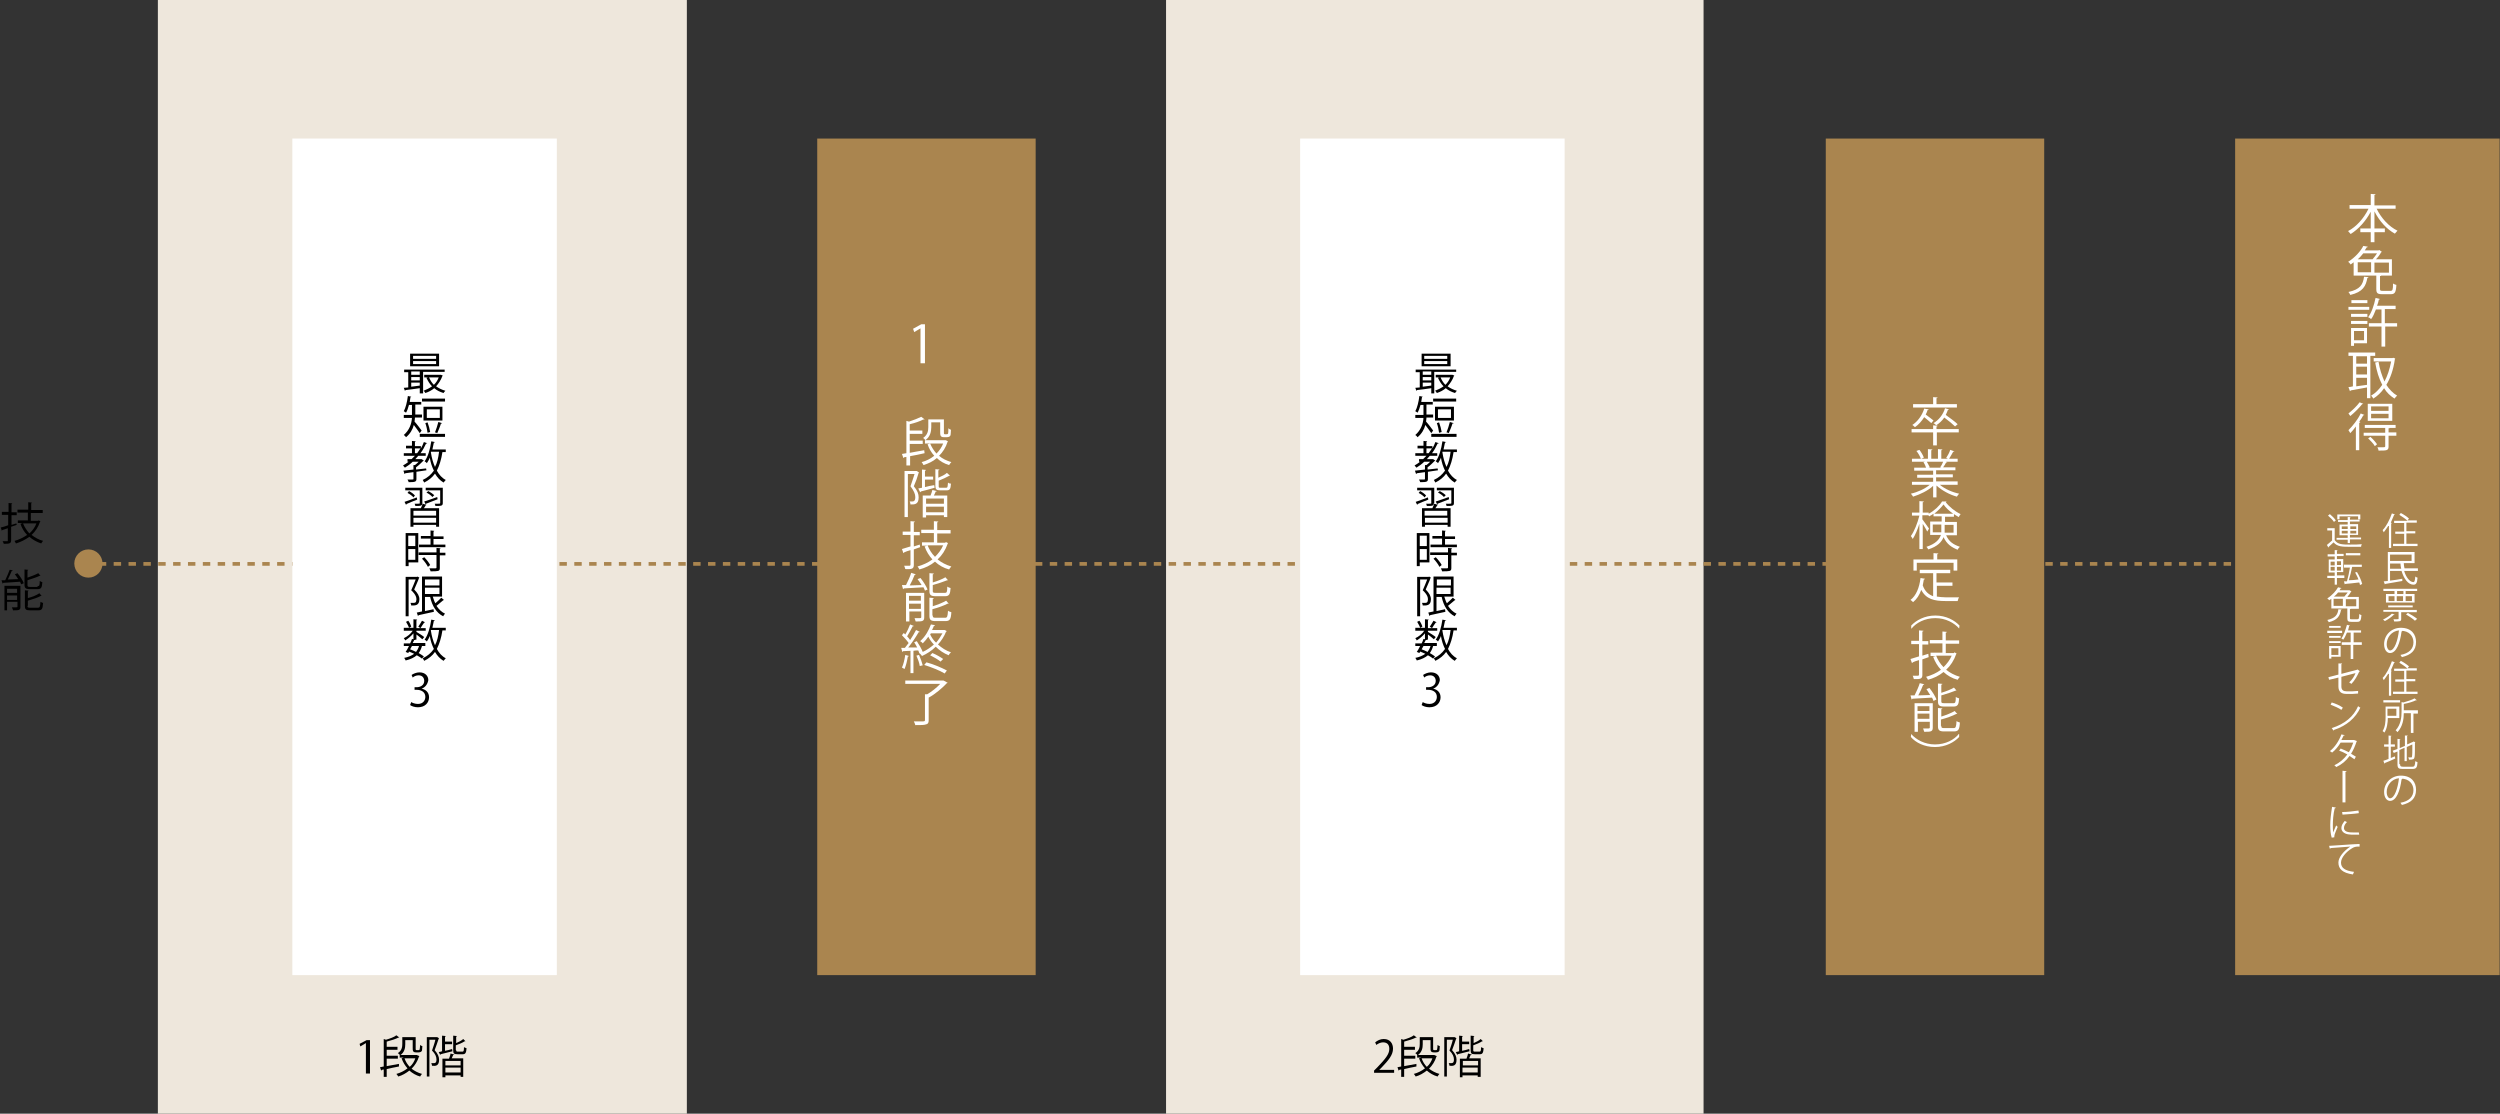 <?xml version="1.0" encoding="utf-8"?>
<!-- Generator: Adobe Illustrator 22.1.0, SVG Export Plug-In . SVG Version: 6.00 Build 0)  -->
<svg version="1.0" id="レイヤー_1" xmlns="http://www.w3.org/2000/svg" xmlns:xlink="http://www.w3.org/1999/xlink" x="0px"
	 y="0px" viewBox="0 0 673 299.8" style="enable-background:new 0 0 673 299.8;" xml:space="preserve">
<rect x="0" y="0" width="673" height="299.8" fill="#333333" stroke="none"/>
<style type="text/css">
	.st0{fill:#AA854F;}
	.st1{enable-background:new    ;}
	.st2{fill:#FFFFFF;}
	.st3{fill:#EEE7DC;}
	.st4{fill:none;stroke:#AA854F;stroke-miterlimit:10;}
	.st5{fill:none;stroke:#AA854F;stroke-miterlimit:10;stroke-dasharray:2,2;}
</style>
<g id="レイヤー_2_1_">
	<g id="レイアウト">
		<rect x="601.7" y="37.3" class="st0" width="71.2" height="225.2"/>
		<g class="st1">
			<path class="st2" d="M644.9,56.2h-5.1c1.2,2.5,3.3,4.8,5.6,5.9c-0.2,0.2-0.5,0.6-0.7,0.8c-2.2-1.2-4.2-3.4-5.5-6v4.6h2.8v1h-2.8
				v2.7h-1v-2.7h-2.8v-1h2.8V57c-1.3,2.5-3.3,4.7-5.4,6c-0.2-0.2-0.5-0.6-0.7-0.8c2.2-1.1,4.3-3.5,5.5-6h-5.1v-1h5.7v-3l1.3,0.1
				c0,0.1-0.1,0.2-0.3,0.2v2.8h5.7V56.2z"/>
			<path class="st2" d="M637.6,74.6c0,0.1-0.1,0.2-0.3,0.2c-0.4,2.2-1.2,3.8-4.6,4.6c-0.1-0.2-0.3-0.6-0.5-0.8
				c3.2-0.7,3.9-2,4.2-4.1L637.6,74.6z M640.7,77.8c0,0.4,0.1,0.5,0.7,0.5h2.1c0.6,0,0.7-0.3,0.7-2c0.2,0.2,0.6,0.3,0.9,0.4
				c-0.1,2-0.4,2.5-1.5,2.5h-2.3c-1.3,0-1.6-0.3-1.6-1.4v-3.6h-6.1v-3.6c-0.3,0.2-0.5,0.4-0.8,0.6c-0.2-0.2-0.4-0.6-0.7-0.7
				c1.9-1.2,3.4-2.9,4.1-4.3l1.2,0.2c0,0.1-0.1,0.2-0.3,0.2c-0.1,0.2-0.3,0.5-0.5,0.8h3.7l0.2-0.1l0.7,0.5c0,0.1-0.1,0.1-0.2,0.1
				c-0.3,0.6-0.8,1.3-1.4,1.9h4.3v4.4H641c0,0.1-0.1,0.1-0.3,0.1V77.8z M638.7,69.8c0.4-0.5,0.9-1.1,1.2-1.6h-3.7
				c-0.4,0.5-0.9,1.1-1.5,1.6H638.7z M634.7,70.6v2.7h3.6v-2.7H634.7z M643.1,73.4v-2.7h-3.9v2.7H643.1z"/>
			<path class="st2" d="M637.8,82.6v0.8h-5.6v-0.8H637.8z M637.2,88.3v4.1h-3.5v0.7h-0.8v-4.8H637.2z M632.9,85.3v-0.8h4.4v0.8
				H632.9z M632.9,87.2v-0.8h4.4v0.8H632.9z M637.3,80.8v0.8h-4.3v-0.8H637.3z M636.4,89.1h-2.7v2.5h2.7V89.1z M645.3,87v0.9h-3.2
				v5.4h-1v-5.4h-3.4V87h3.4v-3.7h-1.5c-0.4,1-0.8,2-1.3,2.6c-0.2-0.2-0.5-0.4-0.8-0.5c0.9-1.2,1.6-3.2,2-5.2l1.2,0.3
				c0,0.1-0.1,0.1-0.3,0.1c-0.1,0.6-0.3,1.2-0.5,1.7h5v0.9h-2.9V87H645.3z"/>
			<path class="st2" d="M639.4,95.8h-1.3v11.4h-0.9v-2.9c-1.7,0.3-3.3,0.6-4.4,0.8c0,0.1-0.1,0.2-0.2,0.2l-0.4-1.1
				c0.4,0,0.8-0.1,1.2-0.2v-8.2h-1.2v-0.9h7.2V95.8z M637.2,97.9v-2h-2.9v2H637.2z M637.2,100.8v-2.1h-2.9v2.1H637.2z M634.3,101.7
				v2.3c0.9-0.1,1.9-0.3,2.9-0.4v-1.9H634.3z M644.2,96.3l0.6,0.2c0,0.1-0.1,0.1-0.1,0.2c-0.4,2.8-1.2,5.1-2.3,6.9
				c0.8,1.2,1.7,2.2,2.9,2.9c-0.2,0.2-0.5,0.5-0.7,0.8c-1.1-0.7-2.1-1.6-2.8-2.8c-0.8,1.2-1.8,2.1-2.9,2.8c-0.1-0.2-0.4-0.6-0.6-0.8
				c1.1-0.6,2.1-1.6,3-2.9c-0.9-1.7-1.5-3.7-1.9-6l0.9-0.2c0.3,1.9,0.9,3.7,1.6,5.3c0.8-1.5,1.4-3.3,1.8-5.4h-4.7v-0.9h5.1
				L644.2,96.3z"/>
			<path class="st2" d="M634.2,114.8c-0.5,0.7-1,1.3-1.5,1.8c-0.1-0.2-0.4-0.6-0.5-0.8c1.1-1.1,2.5-2.8,3.3-4.5l1,0.4
				c-0.1,0.1-0.2,0.1-0.3,0.1c-0.3,0.6-0.7,1.2-1.1,1.7l0.3,0.1c0,0.1-0.1,0.2-0.3,0.2v7.4h-0.9V114.8z M636.2,108.7
				c-0.1,0.1-0.2,0.1-0.3,0.1c-0.8,1-2.1,2.3-3.2,3.2c-0.1-0.2-0.4-0.5-0.5-0.7c1-0.8,2.3-2,3-3L636.2,108.7z M645.1,116.5v0.8H643
				v2.9c0,1.1-0.5,1.1-2.7,1.1c0-0.3-0.2-0.6-0.3-0.9c0.5,0,1,0,1.3,0c0.7,0,0.8,0,0.8-0.3v-2.8h-5.8v-0.8h5.8v-1.3h-5.5v-0.8h8.3
				v0.8h-1.6c0,0.1-0.1,0.1-0.3,0.1v1.1H645.1z M644,108.7v4.6h-6.6v-4.6H644z M639.3,120.1c-0.3-0.6-1.1-1.4-1.8-2.1l0.6-0.4
				c0.7,0.6,1.4,1.4,1.8,2L639.3,120.1z M643,110.6v-1.2h-4.7v1.2H643z M643,112.6v-1.2h-4.7v1.2H643z"/>
		</g>
		<g class="st1">
			<path class="st2" d="M642.9,141.6c-0.4,0.6-0.8,1.2-1.2,1.7c-0.1-0.2-0.2-0.5-0.3-0.6c1-1,1.9-2.8,2.5-4.5l0.8,0.3
				c0,0.1-0.1,0.1-0.2,0.1c-0.3,0.7-0.6,1.4-0.9,2.1l0.3,0.1c0,0.1-0.1,0.1-0.2,0.1v6.6h-0.6V141.6z M647.9,146.4h2.9v0.6h-6.6v-0.6
				h3v-2.7h-2.4v-0.6h2.4v-2.3h-2.7v-0.6h3.6c-0.5-0.5-1.4-1.1-2.2-1.6l0.4-0.5c0.8,0.4,1.8,1.1,2.2,1.5l-0.4,0.5h2.5v0.6h-2.8v2.3
				h2.4v0.6h-2.4V146.4z"/>
			<path class="st2" d="M650.6,153.7h-3.4c0.5,1.7,1.5,3,2.5,3c0.3,0,0.4-0.4,0.5-1.5c0.2,0.1,0.4,0.3,0.6,0.3
				c-0.1,1.5-0.4,1.9-1.1,1.9c-1.4,0-2.6-1.6-3.2-3.7h-3.1v2.6c1-0.1,2.2-0.3,3.3-0.5l0,0.6c-1.7,0.3-3.5,0.6-4.6,0.8
				c0,0.1-0.1,0.1-0.1,0.1l-0.3-0.8c0.3,0,0.7-0.1,1.1-0.1v-7.8h7.2v3h-2.9l0,0c0,0.5,0.1,1,0.2,1.4h3.6V153.7z M649.2,149.3h-5.8
				v1.7h5.8V149.3z M643.4,153.1h3c-0.1-0.5-0.2-1-0.2-1.4h-2.8V153.1z"/>
			<path class="st2" d="M644.6,165.4c0,0.1-0.1,0.1-0.2,0.1c-0.6,0.6-1.6,1.3-2.4,1.7c-0.1-0.1-0.3-0.3-0.5-0.4
				c0.8-0.4,1.8-1,2.4-1.6L644.6,165.4z M641.6,158.5h9.1v0.6h-3.1v0.8h2.4v2.3h-7.7v-2.3h2.3v-0.8h-3V158.5z M641.6,164.8v-0.6h9
				v0.6h-4.2v1.8c0,0.7-0.3,0.7-1.9,0.7c0-0.2-0.1-0.4-0.2-0.6c0.3,0,0.7,0,0.9,0c0.5,0,0.5,0,0.5-0.2v-1.8H641.6z M642.9,163h6.6
				v0.5h-6.6V163z M643,160.5v1.3h1.6v-1.3H643z M647,159.9v-0.8h-1.7v0.8H647z M645.2,160.5v1.3h1.7v-1.3H645.2z M649.3,160.5h-1.7
				v1.3h1.7V160.5z M650.1,167.1c-0.5-0.5-1.6-1.2-2.4-1.7l0.5-0.4c0.8,0.4,1.9,1.1,2.5,1.6L650.1,167.1z"/>
			<path class="st2" d="M646.7,169.8c0,0.1-0.1,0.2-0.2,0.2c-0.4,3.1-1.4,5.8-3.1,5.8c-0.8,0-1.6-0.8-1.6-2.4c0-2.4,1.9-4.4,4.5-4.4
				c2.9,0,4.1,1.8,4.1,3.8c0,2.4-1.4,3.5-3.8,4.1c-0.1-0.2-0.3-0.4-0.4-0.6c2.3-0.4,3.5-1.6,3.5-3.4c0-1.6-1.1-3.1-3.4-3.1
				c-0.1,0-0.2,0-0.3,0L646.7,169.8z M645.8,169.7c-2,0.2-3.3,1.9-3.3,3.7c0,1.1,0.5,1.7,0.9,1.7
				C644.6,175.1,645.5,172.4,645.8,169.7z"/>
			<path class="st2" d="M642.9,181.4c-0.4,0.6-0.8,1.2-1.2,1.7c-0.1-0.2-0.2-0.5-0.3-0.6c1-1,1.9-2.8,2.5-4.5l0.8,0.3
				c0,0.1-0.1,0.1-0.2,0.1c-0.3,0.7-0.6,1.4-0.9,2.1l0.3,0.1c0,0.1-0.1,0.1-0.2,0.1v6.6h-0.6V181.4z M647.9,186.2h2.9v0.6h-6.6v-0.6
				h3v-2.7h-2.4v-0.6h2.4v-2.3h-2.7v-0.6h3.6c-0.5-0.5-1.4-1.1-2.2-1.6l0.4-0.5c0.8,0.4,1.8,1.1,2.2,1.5l-0.4,0.5h2.5v0.6h-2.8v2.3
				h2.4v0.6h-2.4V186.2z"/>
			<path class="st2" d="M645.8,193.3h-3c0,1.2-0.2,2.8-0.9,3.9c-0.1-0.1-0.4-0.3-0.5-0.4c0.7-1.1,0.8-2.6,0.8-3.8v-2.8h3.7V193.3z
				 M646.1,188.5v0.6h-4.5v-0.6H646.1z M645.1,190.8h-2.4v1.9h2.4V190.8z M650.9,191.4v0.7h-1.2v5.2H649V192h-1.9
				c0,1.6-0.3,3.6-1.7,5.1c-0.1-0.1-0.3-0.4-0.5-0.5c1.4-1.5,1.6-3.5,1.6-5.1V189l0.5,0.1c1.1-0.3,2.3-0.7,3-1.1l0.6,0.5
				c0,0-0.1,0.1-0.2,0c-0.8,0.4-2.1,0.8-3.3,1v1.7H650.9z"/>
			<path class="st2" d="M643.5,204.1l1.2-0.5l0.1,0.6c-1,0.5-2.1,0.9-2.8,1.2c0,0.1,0,0.1-0.1,0.2l-0.3-0.8c0.4-0.1,0.9-0.3,1.4-0.5
				V201h-1.2v-0.6h1.2V198l0.8,0.1c0,0.1-0.1,0.1-0.2,0.1v2.2h1.1v0.6h-1.1V204.1z M646.1,205.7c0,0.5,0.1,0.7,0.8,0.7h2.5
				c0.6,0,0.7-0.3,0.8-1.5c0.2,0.1,0.4,0.2,0.6,0.3c-0.1,1.4-0.3,1.8-1.4,1.8h-2.6c-1.1,0-1.4-0.2-1.4-1.3v-3.4l-1,0.4l-0.3-0.6
				l1.3-0.5v-2.7l0.8,0.1c0,0.1-0.1,0.1-0.2,0.1v2.3l1.4-0.6v-2.8l0.8,0c0,0.1-0.1,0.1-0.2,0.1v2.3l1.6-0.7l0.1-0.1l0.5,0.2
				c0,0,0,0.1-0.1,0.1c0,1.9,0,3.5-0.1,3.9c-0.1,0.6-0.4,0.7-1.5,0.7c0-0.2-0.1-0.4-0.2-0.6c0.2,0,0.6,0,0.7,0c0.2,0,0.3,0,0.3-0.3
				c0.1-0.2,0.1-1.5,0.1-3.2l-1.5,0.7v3.8h-0.6v-3.6l-1.4,0.6V205.7z"/>
			<path class="st2" d="M646.7,209.6c0,0.1-0.1,0.2-0.2,0.2c-0.4,3.1-1.4,5.8-3.1,5.8c-0.8,0-1.6-0.8-1.6-2.4c0-2.4,1.9-4.4,4.5-4.4
				c2.9,0,4.1,1.8,4.1,3.8c0,2.4-1.4,3.5-3.8,4.1c-0.1-0.2-0.3-0.4-0.4-0.6c2.3-0.4,3.5-1.6,3.5-3.4c0-1.6-1.1-3.1-3.4-3.1
				c-0.1,0-0.2,0-0.3,0L646.7,209.6z M645.8,209.5c-2,0.2-3.3,1.9-3.3,3.7c0,1.1,0.5,1.7,0.9,1.7
				C644.6,214.9,645.5,212.2,645.8,209.5z"/>
		</g>
		<g class="st1">
			<path class="st2" d="M628.5,142.1v3.3c0.8,1.2,2.2,1.2,4.1,1.2c1.1,0,2.4,0,3.2-0.1c-0.1,0.2-0.2,0.5-0.2,0.7c-0.7,0-1.8,0-2.8,0
				c-2.2,0-3.6,0-4.6-1.2c-0.5,0.4-0.9,0.9-1.3,1.2c0,0.1,0,0.1-0.1,0.2l-0.4-0.7c0.4-0.3,0.9-0.8,1.4-1.2v-2.7h-1.3v-0.6H628.5z
				 M627.2,138.4c0.6,0.5,1.3,1.2,1.6,1.7l-0.5,0.4c-0.3-0.5-1-1.2-1.6-1.7L627.2,138.4z M632,146.3v-1h-3v-0.5h3v-0.7h-2.2v-2.9
				h2.2v-0.7h-2.6V140h2.6v-0.8l0.8,0c0,0.1-0.1,0.1-0.2,0.1v0.6h2.6v0.5h-2.6v0.7h2.2v2.9h-2.2v0.7h3v0.5h-3v1H632z M629.8,139v0.8
				h-0.6v-1.3h6.2v1.3h-0.6V139H629.8z M630.4,141.7v0.7h1.6v-0.7H630.4z M630.4,143.6h1.6v-0.7h-1.6V143.6z M634.3,141.7h-1.6v0.7
				h1.6V141.7z M634.3,143.6v-0.7h-1.6v0.7H634.3z"/>
			<path class="st2" d="M631.1,155.6h-2v1.8h-0.6v-1.8h-2V155h2v-0.9h-1.6v-3.5h1.6v-0.8h-1.9v-0.6h1.9v-1.1l0.8,0
				c0,0.1-0.1,0.1-0.2,0.1v0.9h1.8v0.6h-1.8v0.8h1.7v3.5h-1.7v0.9h2V155.6z M627.4,151.2v1h1.1v-1H627.4z M627.4,152.6v1h1.1v-1
				H627.4z M630.2,152.1v-1h-1.1v1H630.2z M630.2,153.6v-1h-1.1v1H630.2z M634.5,154c0.6,1,1.2,2.3,1.4,3.2l-0.6,0.3
				c0-0.2-0.1-0.5-0.2-0.7c-1.4,0.2-2.9,0.3-3.8,0.4c0,0.1-0.1,0.1-0.1,0.1l-0.2-0.8c0.2,0,0.5,0,0.8,0c0.3-1,0.6-2.5,0.8-3.7H631
				V152h4.8v0.6h-2.6c-0.2,1.1-0.6,2.6-0.9,3.6c0.8,0,1.7-0.1,2.6-0.2c-0.2-0.6-0.6-1.3-0.9-1.9L634.5,154z M635.4,148.9v0.6h-3.9
				v-0.6H635.4z"/>
			<path class="st2" d="M630.4,164.1c0,0.1-0.1,0.1-0.2,0.1c-0.3,1.6-0.9,2.7-3.3,3.3c-0.1-0.2-0.2-0.4-0.4-0.6
				c2.2-0.5,2.8-1.4,3-2.9L630.4,164.1z M632.6,166.4c0,0.3,0.1,0.3,0.5,0.3h1.5c0.4,0,0.5-0.2,0.5-1.4c0.1,0.1,0.4,0.2,0.6,0.3
				c-0.1,1.4-0.3,1.8-1.1,1.8h-1.6c-0.9,0-1.1-0.2-1.1-1v-2.6h-4.3v-2.6c-0.2,0.1-0.4,0.3-0.6,0.4c-0.1-0.2-0.3-0.4-0.5-0.5
				c1.4-0.9,2.4-2.1,2.9-3l0.9,0.2c0,0.1-0.1,0.1-0.2,0.1c-0.1,0.2-0.2,0.3-0.3,0.5h2.6l0.1,0l0.5,0.3c0,0.1-0.1,0.1-0.1,0.1
				c-0.2,0.4-0.6,0.9-1,1.4h3.1v3.2h-2.2c0,0-0.1,0.1-0.2,0.1V166.4z M631.1,160.6c0.3-0.3,0.6-0.8,0.9-1.1h-2.6
				c-0.3,0.4-0.7,0.8-1.1,1.1H631.1z M628.2,161.2v1.9h2.5v-1.9H628.2z M634.3,163.2v-1.9h-2.8v1.9H634.3z"/>
			<path class="st2" d="M630.5,169.8v0.6h-4v-0.6H630.5z M630.1,173.9v2.9h-2.5v0.5H627v-3.4H630.1z M627,171.7v-0.5h3.1v0.5H627z
				 M627,173.1v-0.5h3.1v0.5H627z M630.1,168.5v0.5H627v-0.5H630.1z M629.5,174.5h-1.9v1.8h1.9V174.5z M635.8,172.9v0.7h-2.3v3.8
				h-0.7v-3.8h-2.4v-0.7h2.4v-2.6h-1c-0.3,0.7-0.6,1.4-1,1.9c-0.1-0.1-0.4-0.3-0.5-0.3c0.6-0.8,1.1-2.3,1.5-3.7l0.8,0.2
				c0,0.1-0.1,0.1-0.2,0.1c-0.1,0.4-0.2,0.8-0.3,1.2h3.5v0.6h-2v2.6H635.8z"/>
			<path class="st2" d="M635.3,180.7c0,0-0.1,0.1-0.2,0.1c-0.5,1.1-1.2,2.4-2.1,3.3c-0.2-0.1-0.4-0.3-0.6-0.4
				c0.8-0.7,1.4-1.7,1.7-2.5l-3.8,1v2.6c0,1,0.6,1.3,1.4,1.3h1.6c0.4,0,1.1-0.1,1.5-0.1c0,0.2,0,0.5,0,0.7c-0.4,0-1.1,0.1-1.5,0.1
				h-1.7c-1.3,0-2.1-0.6-2.1-2v-2.4l-2.5,0.6l-0.2-0.7l2.7-0.7v-3l1,0c0,0.1-0.1,0.2-0.2,0.2v2.6l4.2-1.1l0.1-0.1L635.3,180.7z"/>
			<path class="st2" d="M627.7,189.1c1,0.3,2.2,0.8,3,1.4l-0.4,0.6c-0.7-0.5-1.9-1-2.9-1.4L627.7,189.1z M627.7,196
				c3.5-1.1,5.9-3.1,7.1-5.9c0.2,0.2,0.4,0.3,0.6,0.4c-1.2,2.7-3.7,4.9-7.1,6c0,0.1-0.1,0.2-0.1,0.2L627.7,196z"/>
			<path class="st2" d="M634.5,199.5c0,0.1-0.1,0.1-0.1,0.1c-0.4,1.2-0.9,2.4-1.5,3.3c0.4,0.2,0.9,0.6,1.3,0.8l-0.4,0.7
				c-0.4-0.3-0.9-0.6-1.3-0.9c-0.9,1.3-2.1,2.3-3.6,3c-0.1-0.2-0.4-0.4-0.5-0.5c1.5-0.7,2.6-1.7,3.5-2.9c-0.7-0.4-1.5-0.8-2.2-1
				l0.4-0.6c0.7,0.3,1.5,0.6,2.2,1c0.5-0.8,0.9-1.7,1.2-2.6h-3.4c-0.6,1-1.4,2-2.3,2.7c-0.1-0.1-0.4-0.3-0.6-0.4
				c1.3-1,2.5-2.8,3.1-4.5l0.9,0.2c0,0.1-0.1,0.1-0.3,0.1c-0.1,0.3-0.4,0.8-0.6,1.2h3.3l0.1,0L634.5,199.5z"/>
			<path class="st2" d="M630.7,207.5l1,0.1c0,0.1-0.1,0.2-0.3,0.2v8.2h-0.8V207.5z"/>
			<path class="st2" d="M628.8,217.4c0,0.1-0.1,0.2-0.3,0.2c-0.4,1.6-0.5,3.4-0.5,4.5c0,0.7,0,1.5,0.1,2c0.2-0.5,0.6-1.5,0.8-1.9
				l0.4,0.4c-0.4,1-0.7,1.6-0.8,2c0,0.2-0.1,0.3-0.1,0.5c0,0.1,0,0.2,0,0.3l-0.7,0.1c-0.3-0.9-0.4-2.1-0.4-3.4
				c0-1.3,0.2-3.1,0.5-4.9L628.8,217.4z M635.1,224.7c-0.4,0-0.7,0-1.1,0c-0.7,0-1.4,0-1.9-0.1c-1.2-0.2-1.8-0.9-1.8-1.7
				c0-0.7,0.4-1.3,0.9-1.9l0.6,0.3c-0.5,0.5-0.8,1-0.8,1.6c0,1.2,1.7,1.2,2.7,1.2c0.4,0,0.9,0,1.3,0L635.1,224.7z M630.5,218.6
				c1.3,0,3-0.2,4.4-0.4l0.1,0.7c-1.2,0.2-3.2,0.3-4.4,0.4L630.5,218.6z"/>
			<path class="st2" d="M627,227.7c0.8,0,6.9-0.5,8.2-0.5l0,0.7c-0.1,0-0.2,0-0.4,0c-0.6,0-1.1,0.1-1.7,0.5
				c-1.5,0.9-2.9,2.5-2.9,3.8c0,1.4,1,2.2,3.5,2.5l-0.3,0.7c-2.8-0.4-3.9-1.5-3.9-3.2c0-1.4,1.4-3.1,3.2-4.3c-1.1,0.1-4,0.3-5.3,0.4
				c0,0.1-0.1,0.1-0.2,0.2L627,227.7z"/>
		</g>
		<rect x="313.9" class="st3" width="144.7" height="299.8"/>
		<rect x="42.5" class="st3" width="142.4" height="299.8"/>
		<line class="st4" x1="23.6" y1="151.8" x2="24.6" y2="151.8"/>
		<line class="st5" x1="26.6" y1="151.8" x2="610.2" y2="151.8"/>
		<line class="st4" x1="611.2" y1="151.8" x2="612.2" y2="151.8"/>
		<path class="st0" d="M23.8,155.5c-2.1,0-3.8-1.7-3.8-3.8c0-2.1,1.7-3.8,3.8-3.8s3.8,1.7,3.8,3.8l0,0
			C27.6,153.8,25.9,155.5,23.8,155.5z"/>
		<rect x="78.7" y="37.3" class="st2" width="71.2" height="225.2"/>
		<rect x="220" y="37.3" class="st0" width="58.8" height="225.2"/>
		<g class="st1">
			<path d="M375.2,288.8h-5.3v-0.6l0.9-0.9c2.1-2.2,3.2-3.5,3.2-4.9c0-1-0.4-1.8-1.7-1.8c-0.7,0-1.4,0.4-1.8,0.7l-0.3-0.7
				c0.6-0.5,1.4-0.9,2.3-0.9c1.8,0,2.5,1.3,2.5,2.6c0,1.7-1.2,3.1-3,5l-0.7,0.7v0h4V288.8z"/>
			<path d="M378,287c1-0.2,2.2-0.4,3.3-0.6l0,0.7c-1.2,0.2-2.4,0.5-3.3,0.7v2.1h-0.8v-2l-0.5,0.1c0,0.1-0.1,0.1-0.2,0.2l-0.3-0.9
				l1-0.2v-7.4l0.6,0.2c1-0.3,2.2-0.7,2.8-1.2l0.8,0.6c-0.1,0-0.1,0.1-0.2,0c-0.8,0.4-2,0.8-3.2,1.1v1.4h2.9v0.8H378v1.6h3v0.8h-3
				V287z M386.3,284.1l0.5,0.2c0,0.1-0.1,0.1-0.1,0.1c-0.4,1.3-1.1,2.4-2,3.3c0.8,0.6,1.7,1.1,2.8,1.4c-0.2,0.2-0.4,0.5-0.5,0.7
				c-1.1-0.3-2.1-0.9-2.9-1.6c-0.9,0.7-1.9,1.3-3,1.6c-0.1-0.2-0.3-0.5-0.5-0.7c1.1-0.3,2.1-0.8,3-1.5c-0.7-0.8-1.2-1.6-1.6-2.7
				l0.6-0.2h-1.1v-0.7h4.6L386.3,284.1z M383,280v1.1c0,1-0.2,2.2-1.4,3c-0.1-0.2-0.4-0.5-0.6-0.6c1.1-0.7,1.2-1.7,1.2-2.5v-1.8h3.6
				v3c0,0.4,0,0.5,0.3,0.5h0.4c0.4,0,0.4,0,0.5-1.4c0.1,0.1,0.4,0.3,0.6,0.3c0,0.5-0.1,1-0.1,1.2c-0.1,0.3-0.4,0.5-0.9,0.5h-0.6
				c-0.9,0-0.9-0.5-0.9-1.2V280H383z M382.7,284.9c0.3,0.9,0.8,1.7,1.4,2.3c0.7-0.6,1.2-1.4,1.5-2.3H382.7z"/>
			<path d="M391.6,279.2l0.5,0.3c0,0-0.1,0.1-0.1,0.1c-0.3,0.9-0.7,2.1-1.1,3.1c0.9,1,1.2,1.8,1.2,2.6c0,1.7-1,1.7-1.9,1.6
				c0-0.2-0.1-0.5-0.2-0.7c0.2,0,0.3,0,0.5,0c0.5,0,0.9,0,0.9-1c0-0.7-0.3-1.5-1.2-2.4c0.3-0.9,0.7-2,0.9-2.9h-1.6v9.9h-0.7v-10.6
				h2.7L391.6,279.2z M393.5,282.9c0.6-0.1,1.3-0.3,2-0.5l0.1,0.6c-1.2,0.3-2.4,0.6-3.2,0.8c0,0.1-0.1,0.2-0.1,0.2l-0.4-0.8
				c0.3,0,0.5-0.1,0.9-0.2v-4.2l1,0.1c0,0.1-0.1,0.1-0.2,0.2v1.3h1.9v0.7h-1.9V282.9z M394.8,284.9c0.2-0.4,0.3-0.9,0.4-1.3l1,0.3
				c0,0.1-0.1,0.1-0.3,0.1c-0.1,0.3-0.3,0.6-0.4,0.9h3.1v5h-0.8v-0.4h-4.1v0.5H393v-5H394.8z M397.9,286.8v-1.2h-4.1v1.2H397.9z
				 M393.7,288.7h4.1v-1.3h-4.1V288.7z M396.6,282.7c0,0.3,0.1,0.4,0.4,0.4h1.3c0.3,0,0.4-0.2,0.4-1.2c0.2,0.1,0.5,0.2,0.7,0.3
				c-0.1,1.2-0.3,1.6-1,1.6H397c-0.9,0-1.1-0.2-1.1-1.1v-3.9l1,0.1c0,0.1-0.1,0.1-0.2,0.2v1.7c0.7-0.3,1.5-0.7,1.9-1.1l0.6,0.6
				c0,0-0.1,0-0.1,0c0,0-0.1,0-0.1,0c-0.6,0.4-1.5,0.8-2.4,1.1V282.7z"/>
		</g>
		<g class="st1">
			<path d="M98.5,288.8v-8h0l-1.5,0.9l-0.2-0.7l1.9-1h0.9v9H98.5z"/>
			<path d="M104.1,287c1-0.2,2.2-0.4,3.3-0.6l0,0.7c-1.2,0.2-2.4,0.5-3.3,0.7v2.1h-0.8v-2l-0.5,0.1c0,0.1-0.1,0.1-0.2,0.2l-0.3-0.9
				l1-0.2v-7.4l0.6,0.2c1-0.3,2.2-0.7,2.8-1.2l0.8,0.6c-0.1,0-0.1,0.1-0.2,0c-0.8,0.4-2,0.8-3.2,1.1v1.4h2.9v0.8h-2.9v1.6h3v0.8h-3
				V287z M112.4,284.1l0.5,0.2c0,0.1-0.1,0.1-0.1,0.1c-0.4,1.3-1.1,2.4-2,3.3c0.8,0.6,1.7,1.1,2.8,1.4c-0.2,0.2-0.4,0.5-0.5,0.7
				c-1.1-0.3-2.1-0.9-2.9-1.6c-0.9,0.7-1.9,1.3-3,1.6c-0.1-0.2-0.3-0.5-0.5-0.7c1.1-0.3,2.1-0.8,3-1.5c-0.7-0.8-1.2-1.6-1.6-2.7
				l0.6-0.2h-1.1v-0.7h4.6L112.4,284.1z M109.1,280v1.1c0,1-0.2,2.2-1.4,3c-0.1-0.2-0.4-0.5-0.6-0.6c1.1-0.7,1.2-1.7,1.2-2.5v-1.8
				h3.6v3c0,0.4,0,0.5,0.3,0.5h0.4c0.4,0,0.4,0,0.5-1.4c0.1,0.1,0.4,0.3,0.6,0.3c0,0.5-0.1,1-0.1,1.2c-0.1,0.3-0.4,0.5-0.9,0.5H112
				c-0.9,0-0.9-0.5-0.9-1.2V280H109.1z M108.9,284.9c0.3,0.9,0.8,1.7,1.4,2.3c0.7-0.6,1.2-1.4,1.5-2.3H108.9z"/>
			<path d="M117.7,279.2l0.5,0.3c0,0-0.1,0.1-0.1,0.1c-0.3,0.9-0.7,2.1-1.1,3.1c0.9,1,1.2,1.8,1.2,2.6c0,1.7-1,1.7-1.9,1.6
				c0-0.2-0.1-0.5-0.2-0.7c0.2,0,0.3,0,0.5,0c0.5,0,0.9,0,0.9-1c0-0.7-0.3-1.5-1.2-2.4c0.3-0.9,0.7-2,0.9-2.9h-1.6v9.9h-0.7v-10.6
				h2.7L117.7,279.2z M119.7,282.9c0.6-0.1,1.3-0.3,2-0.5l0.1,0.6c-1.2,0.3-2.4,0.6-3.2,0.8c0,0.1-0.1,0.2-0.1,0.2l-0.4-0.8
				c0.3,0,0.5-0.1,0.9-0.2v-4.2l1,0.1c0,0.1-0.1,0.1-0.2,0.2v1.3h1.9v0.7h-1.9V282.9z M120.9,284.9c0.2-0.4,0.3-0.9,0.4-1.3l1,0.3
				c0,0.1-0.1,0.1-0.3,0.1c-0.1,0.3-0.3,0.6-0.4,0.9h3.1v5H124v-0.4h-4.1v0.5h-0.8v-5H120.9z M124,286.8v-1.2h-4.1v1.2H124z
				 M119.9,288.7h4.1v-1.3h-4.1V288.7z M122.8,282.7c0,0.3,0.1,0.4,0.4,0.4h1.3c0.3,0,0.4-0.2,0.4-1.2c0.2,0.1,0.5,0.2,0.7,0.3
				c-0.1,1.2-0.3,1.6-1,1.6h-1.5c-0.9,0-1.1-0.2-1.1-1.1v-3.9l1,0.1c0,0.1-0.1,0.1-0.2,0.2v1.7c0.7-0.3,1.5-0.7,1.9-1.1l0.6,0.6
				c0,0-0.1,0-0.1,0c0,0-0.1,0-0.1,0c-0.6,0.4-1.5,0.8-2.4,1.1V282.7z"/>
		</g>
		<rect x="491.5" y="37.3" class="st0" width="58.8" height="225.2"/>
		<g class="st1">
			<path class="st2" d="M527.3,115.5v0.9h-5.9v3.5h-1v-3.5h-5.8v-0.9h5.8v-1l1.2,0.1c0,0.1-0.1,0.2-0.3,0.2v0.7H527.3z M519.2,110.2
				c0,0.1-0.1,0.2-0.3,0.2c-0.1,0.4-0.3,0.8-0.5,1.2c0.7,0.5,1.6,1.2,2.1,1.6l-0.6,0.7c-0.4-0.4-1.2-1-1.9-1.6
				c-0.7,1.1-1.5,2-2.5,2.7c-0.2-0.2-0.5-0.5-0.7-0.6c1.4-0.9,2.6-2.5,3.2-4.4L519.2,110.2z M526.8,108.8v0.9H515v-0.9h5.4v-1.9
				l1.2,0.1c0,0.1-0.1,0.2-0.3,0.2v1.6H526.8z M526.3,114.8c-0.6-0.6-1.8-1.6-2.9-2.4c-0.6,0.9-1.4,1.6-2.2,2.1
				c-0.1-0.2-0.5-0.5-0.7-0.6c1.4-0.8,2.6-2.3,3.1-4l1.1,0.3c0,0.1-0.1,0.1-0.3,0.1c-0.2,0.5-0.4,1-0.6,1.4c1.1,0.8,2.5,1.8,3.2,2.5
				L526.3,114.8z"/>
			<path class="st2" d="M527.1,130.5h-4.9c1.3,1.1,3.3,2,5.2,2.4c-0.2,0.2-0.5,0.6-0.6,0.8c-1.9-0.5-4.1-1.7-5.5-3v3.2h-0.9v-3.1
				c-1.4,1.3-3.5,2.3-5.4,2.9c-0.1-0.2-0.4-0.6-0.6-0.8c1.8-0.4,3.8-1.3,5.1-2.4h-4.8v-0.8h5.7v-1.1h-4.3v-0.8h4.3v-1.1h-5.1v-0.8
				h3.2c-0.1-0.4-0.4-1-0.7-1.5l0.5-0.1h-3.6v-0.8h2.4c-0.2-0.6-0.7-1.5-1.2-2.1l0.8-0.3c0.5,0.6,1,1.5,1.2,2.1l-0.7,0.3h1.8v-2.6
				l1.2,0.1c0,0.1-0.1,0.2-0.3,0.2v2.3h1.8v-2.6l1.2,0.1c0,0.1-0.1,0.2-0.3,0.2v2.3h1.8c-0.2-0.1-0.4-0.2-0.5-0.2
				c0.4-0.6,0.9-1.5,1.1-2.2l1.1,0.4c0,0.1-0.1,0.1-0.3,0.1c-0.3,0.5-0.7,1.3-1.1,1.9h2.3v0.8h-3.2l0.4,0.1c0,0.1-0.2,0.1-0.3,0.1
				c-0.2,0.4-0.5,0.9-0.8,1.3h3.3v0.8h-5.2v1.1h4.5v0.8h-4.5v1.1h5.8V130.5z M522.3,125.8c0.3-0.4,0.6-1,0.8-1.5h-4.4
				c0.3,0.5,0.6,1.1,0.8,1.5l-0.4,0.1h3.5L522.3,125.8z"/>
			<path class="st2" d="M526.8,144.1h-2.9c0.8,1.8,2,2.5,3.7,3.1c-0.2,0.2-0.5,0.5-0.6,0.8c-1.7-0.7-2.9-1.5-3.8-3.4
				c-0.5,1.3-1.6,2.5-4.1,3.3c-0.1-0.2-0.4-0.6-0.5-0.7c2.5-0.8,3.5-2,3.9-3.2h-2.9v-3.6h3.1v-1.4h-2.2v-0.7
				c-0.4,0.3-0.8,0.5-1.2,0.7c0-0.1-0.1-0.2-0.2-0.3h-1.6v1.1c0.4,0.5,1.5,2.1,1.8,2.5l-0.5,0.8c-0.2-0.5-0.8-1.4-1.2-2.1v6.8h-0.9
				v-6.8c-0.5,1.6-1.2,3.2-1.8,4.1c-0.1-0.3-0.4-0.6-0.5-0.8c0.9-1.2,1.8-3.5,2.3-5.5h-2V138h2v-3.1l1.2,0.1c0,0.1-0.1,0.2-0.3,0.2
				v2.8h1.6v0.3c1.5-0.8,2.9-2.1,3.6-3.3c0.2,0,0.3,0,1.2,0c0,0.1-0.1,0.1-0.2,0.2c0.9,1.2,2.5,2.5,4,3.2c-0.2,0.2-0.4,0.6-0.5,0.8
				c-0.4-0.2-0.8-0.5-1.3-0.8v0.7h-2.4v1.4h3.2V144.1z M520.4,143.3h2.2c0-0.3,0-0.5,0-0.8v-1.3h-2.3V143.3z M525.8,138.3
				c-1-0.7-2-1.6-2.6-2.5c-0.6,0.8-1.5,1.7-2.5,2.5H525.8z M525.9,141.3h-2.4v1.3c0,0.3,0,0.5,0,0.8h2.4V141.3z"/>
			<path class="st2" d="M521.4,157.5v3.1c0.7,0.1,1.6,0.2,2.4,0.2c0.5,0,3,0,3.6,0c-0.2,0.2-0.3,0.7-0.4,1h-3.3c-3,0-5.2-0.5-6.5-3
				c-0.5,1.4-1.2,2.5-2.2,3.3c-0.2-0.2-0.5-0.5-0.7-0.6c1.5-1.1,2.4-3.3,2.7-5.9l1.2,0.2c0,0.1-0.1,0.2-0.3,0.2
				c-0.1,0.6-0.2,1.1-0.3,1.6c0.6,1.6,1.5,2.4,2.8,2.9v-6.2h-3.6v-0.9h8.2v0.9h-3.7v2.5h4.3v0.9H521.4z M516,151.5v2.1h-0.9v-3h5.4
				v-1.7l1.3,0.1c0,0.1-0.1,0.2-0.3,0.2v1.4h5.4v3h-1v-2.1H516z"/>
			<path class="st2" d="M527.4,169.2c-1.3-1.5-3.6-2.8-6.4-2.8c-2.9,0-5.2,1.3-6.4,2.8h-0.1v-0.8c1.3-1.4,3.6-2.7,6.5-2.7
				s5.2,1.3,6.5,2.7L527.4,169.2L527.4,169.2z"/>
			<path class="st2" d="M519.2,176.9l-1.7,0.6v4.2c0,1-0.5,1.2-2.3,1.1c0-0.2-0.2-0.6-0.3-0.9c0.7,0,1.3,0,1.4,0
				c0.2,0,0.3-0.1,0.3-0.3v-3.9c-0.7,0.2-1.3,0.4-1.7,0.6c0,0.1-0.1,0.2-0.2,0.2l-0.4-1.1c0.6-0.2,1.4-0.4,2.3-0.7v-3.3h-2.1v-0.9
				h2.1v-2.8l1.2,0.1c0,0.1-0.1,0.2-0.3,0.2v2.6h1.6v0.9h-1.6v3l1.6-0.5L519.2,176.9z M526.1,175.6l0.6,0.3c0,0.1-0.1,0.1-0.1,0.2
				c-0.6,1.7-1.5,3.1-2.7,4.2c1,0.8,2.3,1.5,3.7,1.9c-0.2,0.2-0.5,0.6-0.6,0.8c-1.5-0.4-2.7-1.1-3.8-2.1c-1.2,1-2.7,1.7-4.2,2.1
				c-0.1-0.2-0.3-0.6-0.5-0.8c1.4-0.4,2.8-1,4-1.9c-0.9-1-1.6-2.1-2.1-3.5l0.7-0.2h-1.4v-0.9h3.2v-2.5h-3.4v-0.9h3.4v-2.3l1.2,0.1
				c0,0.1-0.1,0.2-0.3,0.2v2.1h3.6v0.9h-3.6v2.5h2.2L526.1,175.6z M521.2,176.5c0.5,1.2,1.1,2.2,2,3.1c0.9-0.9,1.7-1.9,2.2-3.1
				H521.2z"/>
			<path class="st2" d="M518,184.2c0,0.1-0.1,0.1-0.3,0.2c-0.3,0.8-0.8,1.9-1.3,2.8c1,0,2.1-0.1,3.2-0.1c-0.3-0.5-0.7-1.1-1-1.6
				l0.8-0.3c0.8,1,1.6,2.3,1.9,3.1l-0.8,0.4c-0.1-0.3-0.2-0.5-0.4-0.9c-2,0.1-4,0.2-5.3,0.3c0,0.1-0.1,0.2-0.2,0.2l-0.3-1.1l1.1,0
				c0.5-1,1.1-2.3,1.4-3.3L518,184.2z M520.3,189.3v6.6c0,1.1-0.6,1.1-2.3,1.1c-0.1-0.3-0.2-0.6-0.3-0.9c0.4,0,0.8,0,1.1,0
				c0.6,0,0.7,0,0.7-0.3v-1.5h-3.2v2.7h-0.9v-7.7H520.3z M519.4,190.1h-3.2v1.3h3.2V190.1z M516.2,193.5h3.2v-1.4h-3.2V193.5z
				 M525.8,189.3c0.6,0,0.7-0.2,0.7-1.7c0.2,0.2,0.6,0.3,0.9,0.4c-0.1,1.7-0.4,2.2-1.5,2.2h-2.5c-1.3,0-1.7-0.3-1.7-1.4v-4.8
				l1.2,0.1c0,0.1-0.1,0.2-0.3,0.2v2.2c1.3-0.4,2.6-0.9,3.4-1.4l0.7,0.8c0,0-0.1,0-0.1,0c0,0-0.1,0-0.1,0c-1,0.4-2.5,0.9-3.9,1.3
				v1.6c0,0.4,0.1,0.5,0.8,0.5H525.8z M522.6,195.4c0,0.5,0.1,0.6,0.8,0.6h2.5c0.6,0,0.7-0.3,0.8-1.9c0.2,0.2,0.6,0.3,0.9,0.4
				c-0.1,1.9-0.4,2.4-1.6,2.4h-2.6c-1.3,0-1.7-0.3-1.7-1.4v-4.9l1.2,0.1c0,0.1-0.1,0.2-0.3,0.2v2c1.3-0.4,2.8-1,3.6-1.5l0.7,0.8
				c0,0-0.1,0-0.2,0c0,0-0.1,0-0.1,0c-0.9,0.5-2.6,1.1-4.1,1.5V195.4z"/>
			<path class="st2" d="M514.5,197.6c1.3,1.5,3.6,2.8,6.4,2.8c2.9,0,5.2-1.3,6.4-2.8h0.1v0.8c-1.3,1.4-3.6,2.7-6.5,2.7
				s-5.2-1.2-6.5-2.7L514.5,197.6L514.5,197.6z"/>
		</g>
		<rect x="350" y="37.3" class="st2" width="71.2" height="225.2"/>
		<g class="st1">
			<path class="st2" d="M247.8,97.8v-9.4h0l-1.7,1l-0.3-0.9l2.2-1.2h1v10.5H247.8z"/>
		</g>
		<g class="st1">
			<path class="st2" d="M244.9,121.9c1.2-0.2,2.5-0.5,3.9-0.7l0.1,0.8c-1.3,0.3-2.7,0.6-3.9,0.8v2.5H244V123l-0.6,0.1
				c0,0.1-0.1,0.2-0.2,0.2l-0.4-1.1l1.2-0.2v-8.7l0.7,0.2c1.2-0.4,2.5-0.9,3.3-1.3l0.9,0.7c-0.1,0.1-0.2,0.1-0.3,0
				c-0.9,0.5-2.4,1-3.7,1.3v1.7h3.4v0.9h-3.4v1.8h3.5v0.9h-3.5V121.9z M254.6,118.5l0.6,0.3c0,0.1-0.1,0.1-0.1,0.1
				c-0.5,1.6-1.3,2.8-2.3,3.8c0.9,0.8,2,1.3,3.3,1.7c-0.2,0.2-0.5,0.6-0.6,0.8c-1.3-0.4-2.4-1-3.3-1.9c-1,0.9-2.3,1.5-3.6,1.9
				c-0.1-0.2-0.3-0.6-0.5-0.8c1.2-0.3,2.4-0.9,3.4-1.7c-0.8-0.9-1.4-1.9-1.8-3.1l0.7-0.2H249v-0.9h5.4L254.6,118.5z M250.7,113.7
				v1.3c0,1.2-0.3,2.6-1.6,3.5c-0.1-0.2-0.4-0.5-0.6-0.6c1.2-0.8,1.4-1.9,1.4-2.9v-2.1h4.2v3.5c0,0.4,0,0.5,0.3,0.5h0.4
				c0.5,0,0.5-0.1,0.5-1.6c0.2,0.2,0.5,0.3,0.7,0.4c0,0.6-0.1,1.2-0.1,1.4c-0.1,0.4-0.4,0.6-1.1,0.6h-0.7c-1,0-1-0.6-1-1.4v-2.6
				H250.7z M250.4,119.4c0.4,1,1,1.9,1.7,2.7c0.8-0.8,1.4-1.7,1.8-2.7H250.4z"/>
			<path class="st2" d="M246.8,126.8l0.6,0.4c0,0.1-0.1,0.1-0.1,0.1c-0.3,1.1-0.8,2.5-1.3,3.6c1,1.2,1.3,2.1,1.3,3
				c0,2-1.2,1.9-2.2,1.9c0-0.2-0.1-0.6-0.2-0.8c0.2,0,0.4,0,0.5,0c0.5,0,1,0,1-1.2c0-0.8-0.4-1.7-1.3-2.9c0.4-1.1,0.8-2.4,1.1-3.3
				h-1.8v11.6h-0.9v-12.4h3.1L246.8,126.8z M249.1,131.1c0.7-0.2,1.6-0.4,2.4-0.5l0.1,0.7c-1.4,0.4-2.8,0.8-3.7,1
				c0,0.1-0.1,0.2-0.2,0.2l-0.5-1c0.3-0.1,0.6-0.1,1-0.2v-4.9l1.1,0.1c0,0.1-0.1,0.2-0.3,0.2v1.6h2.2v0.8h-2.2V131.1z M250.5,133.4
				c0.2-0.5,0.4-1.1,0.5-1.5l1.2,0.3c0,0.1-0.1,0.1-0.3,0.1c-0.1,0.3-0.3,0.7-0.5,1.1h3.6v5.8h-0.9v-0.5h-4.8v0.6h-0.9v-5.9H250.5z
				 M254.1,135.6v-1.4h-4.8v1.4H254.1z M249.3,137.9h4.8v-1.5h-4.8V137.9z M252.7,130.9c0,0.4,0.1,0.4,0.5,0.4h1.5
				c0.4,0,0.4-0.2,0.5-1.4c0.2,0.2,0.5,0.3,0.8,0.3c-0.1,1.5-0.3,1.8-1.2,1.8h-1.7c-1,0-1.3-0.3-1.3-1.2v-4.5l1.1,0.1
				c0,0.1-0.1,0.2-0.3,0.2v2c0.9-0.4,1.8-0.8,2.3-1.3l0.8,0.7c0,0-0.1,0.1-0.1,0.1c0,0-0.1,0-0.1,0c-0.7,0.4-1.8,0.9-2.8,1.3V130.9z
				"/>
			<path class="st2" d="M247.7,147.3l-1.7,0.6v4.2c0,1-0.5,1.2-2.3,1.1c0-0.2-0.2-0.6-0.3-0.9c0.7,0,1.3,0,1.4,0
				c0.2,0,0.3-0.1,0.3-0.3v-3.9c-0.7,0.2-1.3,0.4-1.7,0.6c0,0.1-0.1,0.2-0.2,0.2l-0.4-1.1c0.6-0.2,1.4-0.4,2.3-0.7V144H243v-0.9h2.1
				v-2.8l1.2,0.1c0,0.1-0.1,0.2-0.3,0.2v2.6h1.6v0.9h-1.6v3l1.6-0.5L247.7,147.3z M254.6,145.9l0.6,0.3c0,0.1-0.1,0.1-0.1,0.2
				c-0.6,1.7-1.5,3.1-2.7,4.2c1,0.8,2.3,1.5,3.7,1.9c-0.2,0.2-0.5,0.6-0.6,0.8c-1.5-0.4-2.7-1.1-3.8-2.1c-1.2,1-2.7,1.7-4.2,2.1
				c-0.1-0.2-0.3-0.6-0.5-0.8c1.4-0.4,2.8-1,4-1.9c-0.9-1-1.6-2.1-2.1-3.5l0.7-0.2h-1.4V146h3.2v-2.5h-3.4v-0.9h3.4v-2.3l1.2,0.1
				c0,0.1-0.1,0.2-0.3,0.2v2.1h3.6v0.9h-3.6v2.5h2.2L254.6,145.9z M249.7,146.8c0.5,1.2,1.1,2.2,2,3.1c0.9-0.9,1.7-1.9,2.2-3.1
				H249.7z"/>
			<path class="st2" d="M246.5,154.6c0,0.1-0.1,0.1-0.3,0.2c-0.3,0.8-0.8,1.9-1.3,2.8c1,0,2.1-0.1,3.2-0.1c-0.3-0.5-0.7-1.1-1.1-1.6
				l0.8-0.3c0.8,1,1.6,2.3,1.9,3.1L249,159c-0.1-0.3-0.2-0.5-0.4-0.9c-2,0.1-4,0.2-5.3,0.3c0,0.1-0.1,0.2-0.2,0.2l-0.3-1.1l1.1,0
				c0.5-1,1.1-2.3,1.4-3.3L246.5,154.6z M248.8,159.6v6.6c0,1.1-0.6,1.1-2.3,1.1c-0.1-0.3-0.2-0.6-0.3-0.9c0.4,0,0.8,0,1.1,0
				c0.6,0,0.7,0,0.7-0.3v-1.5h-3.2v2.7h-0.9v-7.7H248.8z M247.9,160.4h-3.2v1.3h3.2V160.4z M244.7,163.9h3.2v-1.4h-3.2V163.9z
				 M254.3,159.6c0.6,0,0.7-0.2,0.7-1.7c0.2,0.2,0.6,0.3,0.9,0.4c-0.1,1.7-0.4,2.2-1.5,2.2h-2.5c-1.3,0-1.7-0.3-1.7-1.4v-4.8
				l1.2,0.1c0,0.1-0.1,0.2-0.3,0.2v2.2c1.3-0.4,2.6-0.9,3.4-1.4l0.7,0.8c0,0-0.1,0-0.1,0c0,0-0.1,0-0.1,0c-1,0.4-2.5,0.9-3.9,1.3
				v1.6c0,0.4,0.1,0.5,0.8,0.5H254.3z M251.1,165.7c0,0.5,0.1,0.6,0.8,0.6h2.5c0.6,0,0.7-0.3,0.8-1.9c0.2,0.2,0.6,0.3,0.9,0.4
				c-0.1,1.9-0.4,2.4-1.6,2.4h-2.6c-1.3,0-1.7-0.3-1.7-1.4v-4.9l1.2,0.1c0,0.1-0.1,0.2-0.3,0.2v2c1.3-0.4,2.8-1,3.6-1.5l0.7,0.8
				c0,0-0.1,0-0.2,0c0,0-0.1,0-0.1,0c-0.9,0.5-2.6,1.1-4.1,1.5V165.7z"/>
			<path class="st2" d="M254.3,169.6l0.6,0.3c0,0.1-0.1,0.1-0.2,0.1c-0.5,1.3-1.3,2.5-2.2,3.5c1,0.9,2.2,1.7,3.5,2.1
				c-0.2,0.2-0.5,0.5-0.6,0.8c-1.3-0.5-2.5-1.3-3.5-2.3c-1.1,1.1-2.4,1.9-3.7,2.5c-0.1-0.2-0.4-0.5-0.6-0.7l-0.1,0
				c-0.1-0.3-0.2-0.5-0.3-0.8c-0.4,0-0.9,0-1.3,0.1v6h-0.8v-6c-0.8,0-1.5,0.1-2,0.1c0,0.1-0.1,0.2-0.2,0.2l-0.3-1.1h1
				c0.3-0.4,0.6-0.8,1-1.3c-0.4-0.6-1.2-1.5-1.8-2.1l0.5-0.6c0.1,0.1,0.3,0.3,0.4,0.4c0.5-0.8,1-1.9,1.3-2.7l1,0.4
				c0,0.1-0.1,0.1-0.3,0.1c-0.4,0.8-1,1.9-1.5,2.7c0.3,0.3,0.6,0.7,0.8,1c0.6-0.9,1.2-1.9,1.6-2.7l1,0.5c0,0.1-0.2,0.1-0.3,0.1
				c-0.7,1.2-1.8,2.9-2.8,4.1l2.4,0c-0.3-0.5-0.5-1-0.8-1.4l0.7-0.3c0.6,0.9,1.3,2.1,1.6,2.9c1.1-0.5,2.1-1.2,3-2
				c-0.6-0.6-1.1-1.3-1.5-2.1c-0.4,0.6-0.9,1.2-1.5,1.8c-0.1-0.2-0.5-0.5-0.7-0.6c1.5-1.3,2.4-3.1,2.9-4.5l1.1,0.2
				c0,0.1-0.1,0.2-0.3,0.2c-0.1,0.3-0.3,0.7-0.5,1.1h3.1L254.3,169.6z M244.7,176.6c0,0.1-0.1,0.1-0.3,0.1c-0.2,1.2-0.5,2.5-0.9,3.4
				c-0.2-0.1-0.5-0.3-0.7-0.4c0.4-0.8,0.7-2.1,0.9-3.4L244.7,176.6z M247.6,179.3c-0.1-0.8-0.5-1.9-0.9-2.8l0.7-0.2
				c0.4,0.9,0.8,2,1,2.8L247.6,179.3z M254.3,181.3c-1.3-0.8-3.6-1.7-5.5-2.3l0.6-0.7c1.9,0.5,4.2,1.5,5.5,2.2L254.3,181.3z
				 M253.2,178.1c-0.6-0.5-1.8-1.2-2.8-1.7l0.6-0.6c1,0.4,2.2,1.1,2.9,1.6L253.2,178.1z M250.6,170.5l-0.2,0.3
				c0.4,0.8,0.9,1.6,1.6,2.2c0.7-0.8,1.2-1.6,1.7-2.5H250.6z"/>
			<path class="st2" d="M254.2,183.3l0.9,0.5c0,0.1-0.2,0.1-0.2,0.1c-1.2,1.3-3.2,3-4.9,3.9v6.1c0,0.7-0.2,1-0.7,1.1
				c-0.5,0.2-1.4,0.2-2.9,0.2c-0.1-0.3-0.2-0.7-0.4-1c0.8,0,1.5,0,2,0c0.9,0,1,0,1-0.4v-6.9l0.6,0c1.2-0.7,2.6-1.8,3.5-2.8h-9.4
				v-0.9H254L254.2,183.3z"/>
		</g>
		<g class="st1">
			<path d="M119.8,100.1h-5.9v5.8H113v-1.4c-1.4,0.2-2.8,0.4-3.8,0.5c0,0.1-0.1,0.1-0.2,0.2l-0.3-0.8l1.2-0.1v-4.1h-1.1v-0.7h10.9
				V100.1z M118.2,95.2v3.4h-7.8v-3.4H118.2z M113,100.9v-0.9h-2.3v0.9H113z M113,102.4v-0.9h-2.3v0.9H113z M110.7,103.1v1
				c0.7-0.1,1.5-0.2,2.3-0.3v-0.8H110.7z M117.4,96.6v-0.8h-6.2v0.8H117.4z M117.4,98v-0.8h-6.2V98H117.4z M118.7,100.9l0.5,0.2
				c0,0.1-0.1,0.1-0.1,0.1c-0.4,1.1-1,2-1.7,2.8c0.7,0.5,1.5,0.9,2.5,1.2c-0.2,0.2-0.4,0.4-0.5,0.6c-1-0.3-1.8-0.7-2.5-1.3
				c-0.7,0.6-1.5,1-2.4,1.3c-0.1-0.2-0.3-0.5-0.5-0.6c0.8-0.3,1.6-0.7,2.3-1.2c-0.6-0.6-1.1-1.4-1.5-2.3l0.5-0.1h-1.1v-0.7h4.4
				L118.7,100.9z M115.5,101.6c0.3,0.7,0.7,1.4,1.3,2c0.6-0.6,1-1.2,1.3-2H115.5z"/>
			<path d="M111.7,112.5c0,0.3-0.1,0.7-0.1,1c0.5,0.5,1.6,2,1.9,2.4l-0.5,0.7c-0.3-0.5-1.1-1.5-1.6-2.2c-0.3,1.2-1,2.4-2.1,3.3
				c-0.1-0.2-0.4-0.5-0.6-0.6c1.5-1.3,2.1-3,2.2-4.6h-2.2v-0.8h2.2c0-0.2,0-0.5,0-0.7v-2h-0.8c-0.2,0.8-0.5,1.6-0.8,2.1
				c-0.1-0.1-0.4-0.3-0.6-0.4c0.5-0.9,0.9-2.5,1.1-4.1l0.9,0.2c0,0.1-0.1,0.1-0.2,0.1c-0.1,0.4-0.1,0.9-0.2,1.3h3.1v0.7h-1.6v2
				c0,0.2,0,0.4,0,0.7h1.8v0.8H111.7z M113,116.8h6.8v0.8H113V116.8z M119.8,107.3v0.8h-6.2v-0.8H119.8z M119.1,109.5v3.7h-5.1v-3.7
				H119.1z M115.1,113.7c0.3,0.8,0.6,1.9,0.7,2.6l-0.7,0.2c-0.1-0.7-0.3-1.8-0.6-2.6L115.1,113.7z M118.4,112.5v-2.3h-3.5v2.3H118.4
				z M119,113.9c0,0.1-0.1,0.1-0.3,0.1c-0.2,0.8-0.7,1.9-1,2.6c-0.1-0.1-0.5-0.2-0.6-0.2c0.3-0.7,0.7-2,0.9-2.8L119,113.9z"/>
			<path d="M114.8,126.6l-2.7,0.4v1.9c0,0.8-0.3,0.9-2.1,0.9c0-0.2-0.2-0.5-0.3-0.7c0.3,0,0.6,0,0.9,0c0.7,0,0.7,0,0.7-0.2v-1.8
				c-0.8,0.1-1.6,0.2-2.2,0.3c0,0.1-0.1,0.2-0.2,0.2l-0.3-0.9c0.7-0.1,1.6-0.2,2.7-0.3v-1.2l0.4,0c0.4-0.3,0.7-0.6,1-0.9h-1.6
				c-0.6,0.6-1.3,1.1-2.1,1.6c-0.1-0.2-0.4-0.4-0.5-0.6c0.5-0.3,1-0.6,1.5-1h-0.3v-0.7h1.1c0.3-0.3,0.6-0.6,0.9-0.9h-3V122h2.2v-1.3
				h-1.6V120h1.6v-1.3l1,0.1c0,0.1-0.1,0.1-0.2,0.2v1.1h1.6v0.6c0.3-0.5,0.6-1.1,0.8-1.7l0.9,0.3c0,0.1-0.2,0.1-0.3,0.1
				c-0.4,0.9-0.9,1.8-1.5,2.6h1.4v0.7h-2c-0.3,0.3-0.5,0.6-0.8,0.9h1.6l0.1,0l0.6,0.4c0,0-0.1,0.1-0.2,0.1c-0.5,0.5-1.2,1.2-1.9,1.7
				v0.6c0.9-0.1,1.8-0.2,2.7-0.3L114.8,126.6z M111.6,122h0.7c0.3-0.4,0.6-0.9,0.9-1.3h-1.5V122z M119.9,121.7h-0.8
				c-0.3,2-0.8,3.6-1.5,5c0.6,1.1,1.4,2,2.4,2.5c-0.2,0.2-0.4,0.5-0.6,0.7c-1-0.6-1.7-1.4-2.3-2.4c-0.7,1-1.7,1.8-2.9,2.4
				c-0.1-0.2-0.3-0.5-0.4-0.7c1.3-0.6,2.2-1.4,3-2.5c-0.5-1-0.9-2.2-1.1-3.5c-0.2,0.6-0.5,1-0.8,1.5c-0.1-0.2-0.4-0.4-0.6-0.5
				c0.9-1.2,1.5-3.3,1.8-5.4l1,0.2c0,0.1-0.1,0.1-0.3,0.1c-0.1,0.6-0.3,1.3-0.4,1.9h3.6V121.7z M116,121.7l0,0.1
				c0.2,1.4,0.6,2.8,1.1,3.9c0.6-1.1,0.9-2.5,1.1-4.1H116z"/>
			<path d="M108.9,135.1c0.8-0.3,2.1-0.7,3.3-1.2l0.1,0.6c-1.1,0.4-2.2,0.9-2.9,1.2c0,0.1,0,0.2-0.1,0.2L108.9,135.1z M113.7,135.4
				c0,0.8-0.4,0.8-1.9,0.8c0-0.2-0.1-0.4-0.2-0.6c0.3,0,0.6,0,0.8,0c0.6,0,0.6,0,0.6-0.2V132h-3.9v-0.7h4.6V135.4z M111.3,133.9
				c-0.3-0.4-1-0.9-1.6-1.2l0.4-0.5c0.6,0.3,1.3,0.8,1.6,1.2L111.3,133.9z M113.3,136.8c0.2-0.4,0.4-0.9,0.5-1.2l1,0.3
				c0,0.1-0.1,0.1-0.2,0.1c-0.1,0.2-0.3,0.6-0.5,0.8h4.1v5h-0.8v-0.5h-6.1v0.5h-0.8v-5H113.3z M117.4,138.8v-1.3h-6.1v1.3H117.4z
				 M111.3,140.7h6.1v-1.3h-6.1V140.7z M117.8,134.4c-1.1,0.4-2.3,0.9-3.1,1.2c0,0.1-0.1,0.2-0.1,0.2l-0.4-0.8
				c0.9-0.3,2.2-0.7,3.5-1.2L117.8,134.4z M119.2,131.3v4.1c0,0.8-0.4,0.8-2,0.8c0-0.2-0.1-0.5-0.2-0.6c0.3,0,0.7,0,0.9,0
				c0.5,0,0.6,0,0.6-0.2V132h-3.9v-0.7H119.2z M115.3,132.2c0.6,0.3,1.3,0.8,1.6,1.1l-0.5,0.5c-0.3-0.4-1-0.9-1.6-1.2L115.3,132.2z"
				/>
			<path d="M112.6,143.5v7.9h-2.6v1h-0.8v-8.9H112.6z M111.8,144.2h-1.9v2.8h1.9V144.2z M109.9,150.7h1.9v-2.9h-1.9V150.7z
				 M116.7,146.6h3.2v0.7h-7.1v-0.7h3.1v-1.6h-2.6v-0.7h2.6v-1.5l1,0.1c0,0.1-0.1,0.1-0.2,0.2v1.3h2.7v0.7h-2.7V146.6z M118.6,147.6
				c0,0.1-0.1,0.1-0.2,0.2v1h1.5v0.7h-1.5v3.4c0,0.5-0.1,0.7-0.5,0.8c-0.4,0.1-1,0.1-2,0.1c0-0.2-0.2-0.5-0.3-0.8c0.5,0,0.9,0,1.2,0
				c0.7,0,0.7,0,0.7-0.3v-3.3h-4.8v-0.7h4.8v-1.2L118.6,147.6z M115.2,152.6c-0.3-0.6-0.9-1.5-1.6-2.2l0.6-0.4
				c0.6,0.6,1.3,1.5,1.6,2.1L115.2,152.6z"/>
			<path d="M112.4,155.2l0.5,0.3c0,0-0.1,0.1-0.1,0.1c-0.3,0.9-0.9,2.1-1.3,3.1c1,1,1.4,1.8,1.4,2.6c0,1.8-1.2,1.7-2.2,1.7
				c0-0.2-0.1-0.5-0.2-0.7c0.3,0,0.6,0,0.9,0c0.2,0,0.3-0.1,0.4-0.1c0.2-0.1,0.3-0.5,0.3-0.8c0-0.4,0-1.2-1.4-2.5
				c0.4-0.9,0.9-2.1,1.2-2.9H110v9.9h-0.8v-10.6h3.1L112.4,155.2z M116.5,160.6c0.2,0.6,0.4,1.3,0.7,1.8c0.6-0.5,1.2-1.1,1.6-1.5
				l0.7,0.6c0,0-0.1,0.1-0.2,0.1c-0.5,0.4-1.2,1-1.8,1.5c0.6,0.9,1.4,1.7,2.3,2.1c-0.2,0.2-0.4,0.5-0.5,0.7c-1.8-0.9-3-2.8-3.5-5.2
				h-1.4v3.8l2.3-0.5l0.1,0.7c-1.5,0.3-3.1,0.7-4.1,0.9c0,0.1-0.1,0.2-0.2,0.2l-0.3-0.9c0.4-0.1,0.9-0.2,1.4-0.3v-9.4h5.4v5.4H116.5
				z M118.3,156h-3.9v1.6h3.9V156z M114.4,158.2v1.7h3.9v-1.7H114.4z"/>
			<path d="M111.3,172.1v-1.6c-0.6,0.7-1.4,1.4-2.2,1.9c-0.1-0.2-0.3-0.5-0.4-0.6c0.9-0.4,1.9-1.2,2.4-2h-2.4V169h2.6v-2.3l1,0.1
				c0,0.1-0.1,0.1-0.2,0.2v2.1h2.5v0.7h-2.5v0.3c0.5,0.3,1.8,1.1,2.1,1.4l-0.5,0.6c-0.3-0.3-1.1-0.9-1.6-1.3v1.4H111.3z
				 M114.7,173.9h-1.1c-0.2,0.7-0.5,1.4-0.9,1.9c0.5,0.3,1,0.6,1.4,0.9l-0.5,0.6c-0.4-0.3-0.8-0.6-1.4-0.9c-0.7,0.6-1.7,1.1-3,1.4
				c-0.1-0.2-0.2-0.5-0.4-0.7c1.1-0.2,2-0.6,2.7-1.1c-0.5-0.2-0.9-0.4-1.4-0.6l-0.2,0.4l-0.7-0.3c0.3-0.4,0.6-1,0.9-1.6h-1.4v-0.7
				h1.7c0.2-0.4,0.4-0.8,0.5-1.2l0.9,0.2c0,0.1-0.1,0.1-0.3,0.1c-0.1,0.3-0.3,0.5-0.4,0.8h3.4V173.9z M109.9,167.1
				c0.4,0.5,0.7,1.2,0.8,1.6l-0.6,0.3c-0.1-0.4-0.5-1.1-0.8-1.6L109.9,167.1z M110.9,173.9c-0.2,0.3-0.3,0.6-0.5,0.9
				c0.5,0.2,1.1,0.4,1.6,0.7c0.3-0.4,0.6-0.9,0.8-1.6H110.9z M112.6,168.7c0.3-0.4,0.7-1.1,1-1.6l0.8,0.4c0,0.1-0.1,0.1-0.2,0.1
				c-0.3,0.4-0.7,1-1,1.5L112.6,168.7z M119.9,169.7h-0.8c-0.3,2-0.8,3.6-1.5,5c0.6,1.1,1.4,2,2.4,2.5c-0.2,0.2-0.4,0.5-0.6,0.7
				c-1-0.6-1.7-1.4-2.3-2.4c-0.7,1-1.7,1.8-2.9,2.4c-0.1-0.2-0.3-0.5-0.4-0.7c1.3-0.6,2.2-1.4,3-2.5c-0.5-1-0.9-2.2-1.1-3.5
				c-0.2,0.6-0.5,1-0.8,1.5c-0.1-0.2-0.4-0.4-0.6-0.5c0.9-1.2,1.5-3.3,1.8-5.4l1,0.2c0,0.1-0.1,0.1-0.3,0.1
				c-0.1,0.6-0.3,1.3-0.4,1.9h3.6V169.7z M116,169.7l0,0.1c0.2,1.4,0.6,2.8,1.1,3.9c0.6-1.1,0.9-2.5,1.1-4.1H116z"/>
		</g>
		<g class="st1">
			<path d="M113.5,185.4c1.1,0.2,2,1,2,2.3c0,1.4-1,2.7-3,2.7c-0.9,0-1.7-0.3-2.1-0.6l0.3-0.8c0.3,0.2,1,0.5,1.8,0.5
				c1.5,0,2-1.1,2-1.9c0-1.3-1.1-1.9-2.3-1.9h-0.6v-0.7h0.6c0.9,0,2-0.5,2-1.7c0-0.8-0.5-1.5-1.5-1.5c-0.7,0-1.3,0.3-1.6,0.6
				l-0.3-0.7c0.4-0.3,1.3-0.7,2.1-0.7c1.6,0,2.4,1,2.4,2.1C115.1,184.2,114.5,185,113.5,185.4L113.5,185.4z"/>
		</g>
		<g class="st1">
			<path d="M392,100.1h-5.9v5.8h-0.8v-1.4c-1.4,0.2-2.8,0.4-3.8,0.5c0,0.1-0.1,0.1-0.2,0.2l-0.3-0.8l1.2-0.1v-4.1h-1.1v-0.7H392
				V100.1z M390.5,95.2v3.4h-7.8v-3.4H390.5z M385.3,100.9v-0.9H383v0.9H385.3z M385.3,102.4v-0.9H383v0.9H385.3z M383,103.1v1
				c0.7-0.1,1.5-0.2,2.3-0.3v-0.8H383z M389.6,96.6v-0.8h-6.2v0.8H389.6z M389.6,98v-0.8h-6.2V98H389.6z M391,100.9l0.5,0.2
				c0,0.1-0.1,0.1-0.1,0.1c-0.4,1.1-1,2-1.7,2.8c0.7,0.5,1.5,0.9,2.5,1.2c-0.2,0.2-0.4,0.4-0.5,0.6c-1-0.3-1.8-0.7-2.5-1.3
				c-0.7,0.6-1.5,1-2.4,1.3c-0.1-0.2-0.3-0.5-0.5-0.6c0.8-0.3,1.6-0.7,2.3-1.2c-0.6-0.6-1.1-1.4-1.5-2.3l0.5-0.1h-1.1v-0.7h4.4
				L391,100.9z M387.8,101.6c0.3,0.7,0.7,1.4,1.3,2c0.6-0.6,1-1.2,1.3-2H387.8z"/>
			<path d="M384,112.5c0,0.3-0.1,0.7-0.1,1c0.5,0.5,1.6,2,1.9,2.4l-0.5,0.7c-0.3-0.5-1.1-1.5-1.6-2.2c-0.3,1.2-1,2.4-2.1,3.3
				c-0.1-0.2-0.4-0.5-0.6-0.6c1.5-1.3,2.1-3,2.2-4.6H381v-0.8h2.2c0-0.2,0-0.5,0-0.7v-2h-0.8c-0.2,0.8-0.5,1.6-0.8,2.1
				c-0.1-0.1-0.4-0.3-0.6-0.4c0.5-0.9,0.9-2.5,1.1-4.1l0.9,0.2c0,0.1-0.1,0.1-0.2,0.1c-0.1,0.4-0.1,0.9-0.2,1.3h3.1v0.7H384v2
				c0,0.2,0,0.4,0,0.7h1.8v0.8H384z M385.3,116.8h6.8v0.8h-6.8V116.8z M392,107.3v0.8h-6.2v-0.8H392z M391.4,109.5v3.7h-5.1v-3.7
				H391.4z M387.4,113.7c0.3,0.8,0.6,1.9,0.7,2.6l-0.7,0.2c-0.1-0.7-0.3-1.8-0.6-2.6L387.4,113.7z M390.6,112.5v-2.3h-3.5v2.3H390.6
				z M391.3,113.9c0,0.1-0.1,0.1-0.3,0.1c-0.2,0.8-0.7,1.9-1,2.6c-0.1-0.1-0.5-0.2-0.6-0.2c0.3-0.7,0.7-2,0.9-2.8L391.3,113.9z"/>
			<path d="M387.1,126.6l-2.7,0.4v1.9c0,0.8-0.3,0.9-2.1,0.9c0-0.2-0.2-0.5-0.3-0.7c0.3,0,0.6,0,0.9,0c0.7,0,0.7,0,0.7-0.2v-1.8
				c-0.8,0.1-1.6,0.2-2.2,0.3c0,0.1-0.1,0.2-0.2,0.2l-0.3-0.9c0.7-0.1,1.6-0.2,2.7-0.3v-1.2l0.4,0c0.4-0.3,0.7-0.6,1-0.9h-1.6
				c-0.6,0.6-1.3,1.1-2.1,1.6c-0.1-0.2-0.4-0.4-0.5-0.6c0.5-0.3,1-0.6,1.5-1H382v-0.7h1.1c0.3-0.3,0.6-0.6,0.9-0.9h-3V122h2.2v-1.3
				h-1.6V120h1.6v-1.3l1,0.1c0,0.1-0.1,0.1-0.2,0.2v1.1h1.6v0.6c0.3-0.5,0.6-1.1,0.8-1.7l0.9,0.3c0,0.1-0.2,0.1-0.3,0.1
				c-0.4,0.9-0.9,1.8-1.5,2.6h1.4v0.7h-2c-0.3,0.3-0.5,0.6-0.8,0.9h1.6l0.1,0l0.6,0.4c0,0-0.1,0.1-0.2,0.1c-0.5,0.5-1.2,1.2-1.9,1.7
				v0.6c0.9-0.1,1.8-0.2,2.7-0.3L387.1,126.6z M383.9,122h0.7c0.3-0.4,0.6-0.9,0.9-1.3h-1.5V122z M392.1,121.7h-0.8
				c-0.3,2-0.8,3.6-1.5,5c0.6,1.1,1.4,2,2.4,2.5c-0.2,0.2-0.4,0.5-0.6,0.7c-1-0.6-1.7-1.4-2.3-2.4c-0.7,1-1.7,1.8-2.9,2.4
				c-0.1-0.2-0.3-0.5-0.4-0.7c1.3-0.6,2.2-1.4,3-2.5c-0.5-1-0.9-2.2-1.1-3.5c-0.2,0.6-0.5,1-0.8,1.5c-0.1-0.2-0.4-0.4-0.6-0.5
				c0.9-1.2,1.5-3.3,1.8-5.4l1,0.2c0,0.1-0.1,0.1-0.3,0.1c-0.1,0.6-0.3,1.3-0.4,1.9h3.6V121.7z M388.3,121.7l0,0.1
				c0.2,1.4,0.6,2.8,1.1,3.9c0.6-1.1,0.9-2.5,1.1-4.1H388.3z"/>
			<path d="M381.1,135.1c0.8-0.3,2.1-0.7,3.3-1.2l0.1,0.6c-1.1,0.4-2.2,0.9-2.9,1.2c0,0.1,0,0.2-0.1,0.2L381.1,135.1z M386,135.4
				c0,0.8-0.4,0.8-1.9,0.8c0-0.2-0.1-0.4-0.2-0.6c0.3,0,0.6,0,0.8,0c0.6,0,0.6,0,0.6-0.2V132h-3.8v-0.7h4.6V135.4z M383.5,133.9
				c-0.3-0.4-1-0.9-1.6-1.2l0.4-0.5c0.6,0.3,1.3,0.8,1.6,1.2L383.5,133.9z M385.6,136.8c0.2-0.4,0.4-0.9,0.5-1.2l1,0.3
				c0,0.1-0.1,0.1-0.2,0.1c-0.1,0.2-0.3,0.6-0.5,0.8h4.1v5h-0.8v-0.5h-6.1v0.5h-0.8v-5H385.6z M389.6,138.8v-1.3h-6.1v1.3H389.6z
				 M383.6,140.7h6.1v-1.3h-6.1V140.7z M390.1,134.4c-1.1,0.4-2.3,0.9-3.1,1.2c0,0.1-0.1,0.2-0.1,0.2l-0.4-0.8
				c0.9-0.3,2.2-0.7,3.5-1.2L390.1,134.4z M391.4,131.3v4.1c0,0.8-0.4,0.8-2,0.8c0-0.2-0.1-0.5-0.2-0.6c0.3,0,0.7,0,0.9,0
				c0.5,0,0.6,0,0.6-0.2V132h-3.9v-0.7H391.4z M387.6,132.2c0.6,0.3,1.3,0.8,1.6,1.1l-0.5,0.5c-0.3-0.4-1-0.9-1.6-1.2L387.6,132.2z"
				/>
			<path d="M384.8,143.5v7.9h-2.6v1h-0.8v-8.9H384.8z M384.1,144.2h-1.9v2.8h1.9V144.2z M382.2,150.7h1.9v-2.9h-1.9V150.7z
				 M389,146.6h3.2v0.7h-7.1v-0.7h3.1v-1.6h-2.6v-0.7h2.6v-1.5l1,0.1c0,0.1-0.1,0.1-0.2,0.2v1.3h2.7v0.7H389V146.6z M390.9,147.6
				c0,0.1-0.1,0.1-0.2,0.2v1h1.5v0.7h-1.5v3.4c0,0.5-0.1,0.7-0.5,0.8c-0.4,0.1-1,0.1-2,0.1c0-0.2-0.2-0.5-0.3-0.8c0.5,0,0.9,0,1.2,0
				c0.7,0,0.7,0,0.7-0.3v-3.3h-4.8v-0.7h4.8v-1.2L390.9,147.6z M387.5,152.6c-0.3-0.6-0.9-1.5-1.6-2.2l0.6-0.4
				c0.6,0.6,1.3,1.5,1.6,2.1L387.5,152.6z"/>
			<path d="M384.7,155.2l0.5,0.3c0,0-0.1,0.1-0.1,0.1c-0.3,0.9-0.9,2.1-1.3,3.1c1,1,1.4,1.8,1.4,2.6c0,1.8-1.2,1.7-2.2,1.7
				c0-0.2-0.1-0.5-0.2-0.7c0.3,0,0.6,0,0.9,0c0.2,0,0.3-0.1,0.4-0.1c0.2-0.1,0.3-0.5,0.3-0.8c0-0.4,0-1.2-1.4-2.5
				c0.4-0.9,0.9-2.1,1.2-2.9h-1.9v9.9h-0.8v-10.6h3.1L384.7,155.2z M388.8,160.6c0.2,0.6,0.4,1.3,0.7,1.8c0.6-0.5,1.2-1.1,1.6-1.5
				l0.7,0.6c0,0-0.1,0.1-0.2,0.1c-0.5,0.4-1.2,1-1.8,1.5c0.6,0.9,1.4,1.7,2.3,2.1c-0.2,0.2-0.4,0.5-0.5,0.7c-1.8-0.9-3-2.8-3.5-5.2
				h-1.4v3.8l2.3-0.5l0.1,0.7c-1.5,0.3-3.1,0.7-4.1,0.9c0,0.1-0.1,0.2-0.2,0.2l-0.3-0.9c0.4-0.1,0.9-0.2,1.4-0.3v-9.4h5.4v5.4H388.8
				z M390.6,156h-3.8v1.6h3.8V156z M386.7,158.2v1.7h3.8v-1.7H386.7z"/>
			<path d="M383.6,172.1v-1.6c-0.6,0.7-1.4,1.4-2.2,1.9c-0.1-0.2-0.3-0.5-0.4-0.6c0.9-0.4,1.9-1.2,2.4-2H381V169h2.6v-2.3l1,0.1
				c0,0.1-0.1,0.1-0.2,0.2v2.1h2.5v0.7h-2.5v0.3c0.5,0.3,1.8,1.1,2.1,1.4l-0.5,0.6c-0.3-0.3-1.1-0.9-1.6-1.3v1.4H383.6z
				 M386.9,173.9h-1.1c-0.2,0.7-0.5,1.4-0.9,1.9c0.5,0.3,1,0.6,1.4,0.9l-0.5,0.6c-0.4-0.3-0.8-0.6-1.4-0.9c-0.7,0.6-1.7,1.1-3,1.4
				c-0.1-0.2-0.2-0.5-0.4-0.7c1.1-0.2,2-0.6,2.7-1.1c-0.5-0.2-0.9-0.4-1.4-0.6l-0.2,0.4l-0.7-0.3c0.3-0.4,0.6-1,0.9-1.6H381v-0.7
				h1.7c0.2-0.4,0.4-0.8,0.5-1.2l0.9,0.2c0,0.1-0.1,0.1-0.3,0.1c-0.1,0.3-0.3,0.5-0.4,0.8h3.4V173.9z M382.1,167.1
				c0.4,0.5,0.7,1.2,0.8,1.6l-0.6,0.3c-0.1-0.4-0.5-1.1-0.8-1.6L382.1,167.1z M383.2,173.9c-0.2,0.3-0.3,0.6-0.5,0.9
				c0.5,0.2,1.1,0.4,1.6,0.7c0.3-0.4,0.6-0.9,0.8-1.6H383.2z M384.9,168.7c0.3-0.4,0.7-1.1,1-1.6l0.8,0.4c0,0.1-0.1,0.1-0.2,0.1
				c-0.3,0.4-0.7,1-1,1.5L384.9,168.7z M392.1,169.7h-0.8c-0.3,2-0.8,3.6-1.5,5c0.6,1.1,1.4,2,2.4,2.5c-0.2,0.2-0.4,0.5-0.6,0.7
				c-1-0.6-1.7-1.4-2.3-2.4c-0.7,1-1.7,1.8-2.9,2.4c-0.1-0.2-0.3-0.5-0.4-0.7c1.3-0.6,2.2-1.4,3-2.5c-0.5-1-0.9-2.2-1.1-3.5
				c-0.2,0.6-0.5,1-0.8,1.5c-0.1-0.2-0.4-0.4-0.6-0.5c0.9-1.2,1.5-3.3,1.8-5.4l1,0.2c0,0.1-0.1,0.1-0.3,0.1
				c-0.1,0.6-0.3,1.3-0.4,1.9h3.6V169.7z M388.3,169.7l0,0.1c0.2,1.4,0.6,2.8,1.1,3.9c0.6-1.1,0.9-2.5,1.1-4.1H388.3z"/>
		</g>
		<g class="st1">
			<path d="M385.8,185.4c1.1,0.2,2,1,2,2.3c0,1.4-1,2.7-3,2.7c-0.9,0-1.7-0.3-2.1-0.6l0.3-0.8c0.3,0.2,1,0.5,1.8,0.5
				c1.5,0,2-1.1,2-1.9c0-1.3-1.1-1.9-2.3-1.9h-0.6v-0.7h0.6c0.9,0,2-0.5,2-1.7c0-0.8-0.5-1.5-1.5-1.5c-0.7,0-1.3,0.3-1.6,0.6
				l-0.3-0.7c0.4-0.3,1.3-0.7,2.1-0.7c1.6,0,2.4,1,2.4,2.1C387.4,184.2,386.8,185,385.8,185.4L385.8,185.4z"/>
		</g>
		<g class="st1">
			<path d="M4.5,141.3l-1.5,0.5v3.6c0,0.9-0.4,1-2,1c0-0.2-0.2-0.5-0.3-0.7c0.6,0,1.1,0,1.2,0c0.2,0,0.2-0.1,0.2-0.2v-3.3
				c-0.6,0.2-1.1,0.4-1.5,0.5c0,0.1-0.1,0.2-0.1,0.2l-0.3-0.9c0.5-0.1,1.2-0.3,2-0.6v-2.8H0.5v-0.8h1.8v-2.4l1,0.1
				c0,0.1-0.1,0.1-0.2,0.2v2.2h1.4v0.8H3.1v2.6l1.3-0.4L4.5,141.3z M10.4,140.1l0.5,0.2c0,0.1-0.1,0.1-0.1,0.1
				c-0.5,1.5-1.3,2.7-2.3,3.6c0.9,0.7,1.9,1.3,3.1,1.6c-0.2,0.2-0.4,0.5-0.5,0.7c-1.2-0.4-2.3-1-3.2-1.8c-1.1,0.8-2.3,1.4-3.6,1.8
				c-0.1-0.2-0.3-0.5-0.4-0.7c1.2-0.3,2.4-0.9,3.4-1.6c-0.8-0.8-1.4-1.8-1.8-3l0.6-0.2H4.8v-0.7h2.7V138H4.7v-0.8h2.9v-2l1,0.1
				c0,0.1-0.1,0.1-0.2,0.2v1.8h3.1v0.8H8.3v2.1h1.9L10.4,140.1z M6.2,140.9c0.4,1,1,1.9,1.7,2.7c0.8-0.7,1.5-1.6,1.9-2.7H6.2z"/>
			<path d="M3.5,153.5c0,0.1-0.1,0.1-0.3,0.1c-0.3,0.7-0.7,1.6-1.1,2.4c0.9,0,1.8-0.1,2.8-0.1c-0.3-0.5-0.6-0.9-0.9-1.3l0.7-0.3
				c0.7,0.8,1.4,1.9,1.7,2.7l-0.7,0.3c-0.1-0.2-0.2-0.5-0.3-0.7c-1.7,0.1-3.4,0.2-4.5,0.3c0,0.1-0.1,0.1-0.2,0.2l-0.3-0.9l1,0
				c0.4-0.8,0.9-2,1.2-2.8L3.5,153.5z M5.5,157.8v5.6c0,0.9-0.5,0.9-2,0.9c0-0.2-0.2-0.5-0.3-0.8c0.4,0,0.7,0,0.9,0
				c0.5,0,0.6,0,0.6-0.2v-1.3H1.9v2.3H1.2v-6.6H5.5z M4.7,158.5H1.9v1.1h2.7V158.5z M1.9,161.5h2.7v-1.2H1.9V161.5z M10.1,157.8
				c0.5,0,0.6-0.2,0.6-1.4c0.2,0.1,0.5,0.3,0.7,0.3c-0.1,1.5-0.3,1.9-1.3,1.9H8c-1.1,0-1.4-0.3-1.4-1.2v-4.1l1,0.1
				c0,0.1-0.1,0.1-0.2,0.2v1.9c1.1-0.4,2.2-0.8,2.9-1.2l0.6,0.7c0,0-0.1,0-0.1,0c0,0-0.1,0-0.1,0c-0.8,0.4-2.1,0.8-3.3,1.2v1.3
				c0,0.4,0.1,0.5,0.7,0.5H10.1z M7.4,163.1c0,0.4,0.1,0.5,0.7,0.5h2.1c0.5,0,0.6-0.2,0.7-1.6c0.2,0.1,0.5,0.3,0.7,0.3
				c-0.1,1.6-0.3,2-1.3,2H8.1c-1.1,0-1.4-0.2-1.4-1.2v-4.2l1,0.1c0,0.1-0.1,0.1-0.2,0.2v1.8c1.2-0.3,2.4-0.8,3.1-1.3l0.6,0.7
				c0,0-0.1,0-0.1,0c0,0-0.1,0-0.1,0c-0.8,0.5-2.2,0.9-3.5,1.3V163.1z"/>
		</g>
	</g>
</g>
</svg>
